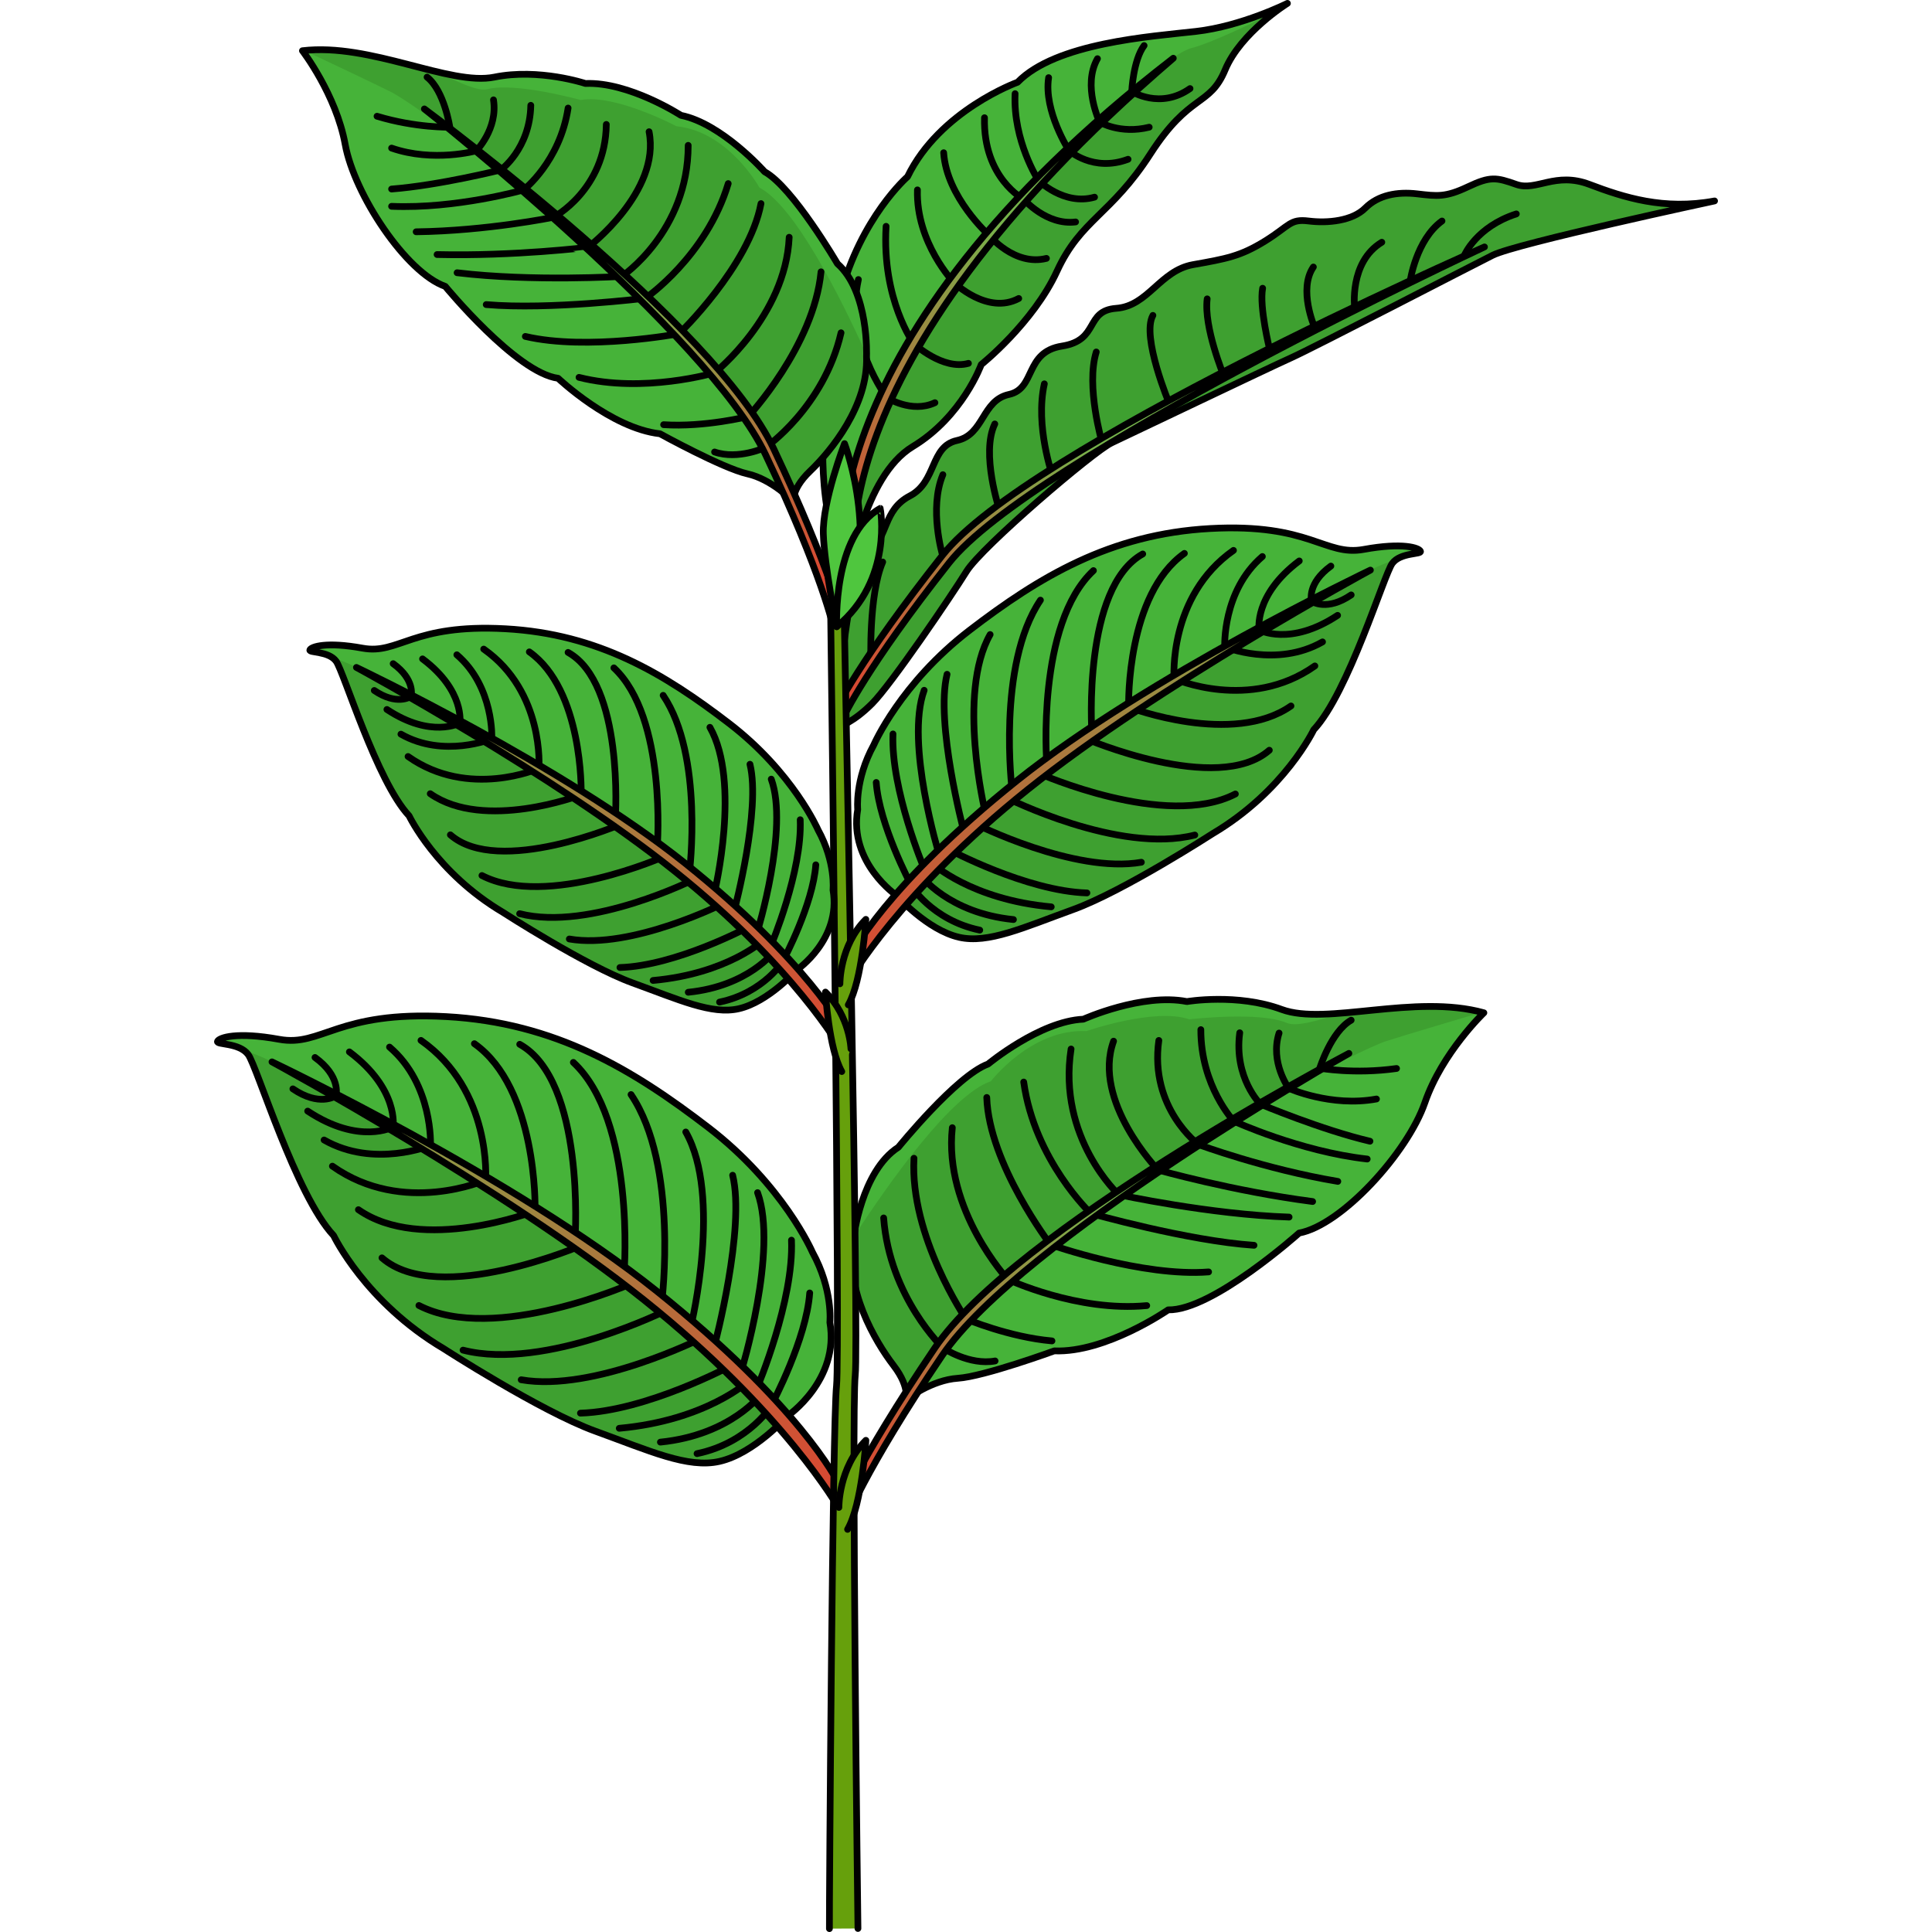 <?xml version="1.0" encoding="utf-8"?>
<!-- Created by: Science Figures, www.sciencefigures.org, Generator: Science Figures Editor -->
<svg version="1.1" id="Camada_1" xmlns="http://www.w3.org/2000/svg" xmlns:xlink="http://www.w3.org/1999/xlink" 
	 width="800px" height="800px" viewBox="0 0 223.499 287.132" enable-background="new 0 0 223.499 287.132"
	 xml:space="preserve">
<g>
	<g>
		<g>
			<path fill="#46B339" d="M85.211,210.45c0,0,7.78-5.306,6.307-13.924c0,0,0.5-4.808-2.606-10.456c0,0-4.307-9.957-15.487-18.532
				c-11.179-8.575-22.699-15.562-38.915-16.449c-16.216-0.887-18.507,4.533-24.834,3.375c-6.327-1.158-8.913-0.251-9.162,0.293
				s3.22,0.159,4.558,1.974c1.338,1.815,7.072,20.912,12.696,26.9c0,0,4.716,9.912,16.326,16.785c0,0,14.468,9.346,22.541,12.273
				s13.785,5.576,18.49,4.5C80.275,216.013,85.211,210.45,85.211,210.45z"/>
			<path fill="#3EA030" d="M17.767,183.631c-5.624-5.988-11.358-25.085-12.696-26.9c-0.172-0.233-0.379-0.429-0.609-0.596
				c2.242,0.651,4.144,1.681,4.144,1.681s28.49,12.994,55.524,33.856c9.92,7.654,16.399,14.121,20.64,19.248
				c-1.317,1.365-5.407,5.301-9.645,6.27c-4.706,1.076-10.417-1.573-18.491-4.5c-8.073-2.927-22.541-12.273-22.541-12.273
				C22.482,193.543,17.767,183.631,17.767,183.631z"/>
			<path fill="none" stroke="#000000" stroke-linecap="round" stroke-linejoin="round" stroke-miterlimit="10" d="M85.211,210.45
				c0,0,7.78-5.306,6.307-13.924c0,0,0.5-4.808-2.606-10.456c0,0-4.307-9.957-15.487-18.532
				c-11.179-8.575-22.699-15.562-38.915-16.449c-16.216-0.887-18.507,4.533-24.834,3.375c-6.327-1.158-8.913-0.251-9.162,0.293
				s3.22,0.159,4.558,1.974c1.338,1.815,7.072,20.912,12.696,26.9c0,0,4.716,9.912,16.326,16.785c0,0,14.468,9.346,22.541,12.273
				s13.785,5.576,18.49,4.5C80.275,216.013,85.211,210.45,85.211,210.45z"/>
			<g>
				<path fill="none" stroke="#000000" stroke-linecap="round" stroke-linejoin="round" stroke-miterlimit="10" d="M82.981,208.538
					c0,0,5.044-9.495,5.541-16.383"/>
				<path fill="none" stroke="#000000" stroke-linecap="round" stroke-linejoin="round" stroke-miterlimit="10" d="M80.767,206.103
					c0,0,5.413-12.795,5.046-21.794"/>
				<path fill="none" stroke="#000000" stroke-linecap="round" stroke-linejoin="round" stroke-miterlimit="10" d="M78.356,203.795
					c0,0,5.518-18.01,2.416-26.548"/>
				<path fill="none" stroke="#000000" stroke-linecap="round" stroke-linejoin="round" stroke-miterlimit="10" d="M74.399,199.872
					c0,0,4.595-17.329,2.67-25.21"/>
				<path fill="none" stroke="#000000" stroke-linecap="round" stroke-linejoin="round" stroke-miterlimit="10" d="M70.915,196.894
					c0,0,4.607-19.117-0.814-28.66"/>
				<path fill="none" stroke="#000000" stroke-linecap="round" stroke-linejoin="round" stroke-miterlimit="10" d="M66.542,193.49
					c0,0,2.53-20.306-4.575-30.818"/>
				<path fill="none" stroke="#000000" stroke-linecap="round" stroke-linejoin="round" stroke-miterlimit="10" d="M60.947,189.012
					c0,0,1.711-22.476-7.552-31.119"/>
				<path fill="none" stroke="#000000" stroke-linecap="round" stroke-linejoin="round" stroke-miterlimit="10" d="M53.656,183.934
					c0,0,1.515-23.295-8.233-28.731"/>
				<path fill="none" stroke="#000000" stroke-linecap="round" stroke-linejoin="round" stroke-miterlimit="10" d="M47.704,179.549
					c0,0,0.338-17.803-9.018-24.439"/>
				<path fill="none" stroke="#000000" stroke-linecap="round" stroke-linejoin="round" stroke-miterlimit="10" d="M40.355,175.371
					c0,0,0.995-13.303-9.607-20.747"/>
				<path fill="none" stroke="#000000" stroke-linecap="round" stroke-linejoin="round" stroke-miterlimit="10" d="M32.164,170.235
					c0,0,0.417-9.034-6.089-14.619"/>
				<path fill="none" stroke="#000000" stroke-linecap="round" stroke-linejoin="round" stroke-miterlimit="10" d="M26.603,167.488
					c0,0,0.901-5.619-6.494-11.158"/>
				<path fill="none" stroke="#000000" stroke-linecap="round" stroke-linejoin="round" stroke-miterlimit="10" d="M18.135,162.699
					c0,0,0.693-2.757-3.137-5.539"/>
				<path fill="none" stroke="#000000" stroke-linecap="round" stroke-linejoin="round" stroke-miterlimit="10" d="M82.981,208.538
					c0.158,0.13-3.497,5.907-11.205,7.498"/>
				<path fill="none" stroke="#000000" stroke-linecap="round" stroke-linejoin="round" stroke-miterlimit="10" d="M81.309,207.199
					c0,0-4.478,6.068-14.977,7.128"/>
				<path fill="none" stroke="#000000" stroke-linecap="round" stroke-linejoin="round" stroke-miterlimit="10" d="M79.463,205.249
					c0,0-6.289,5.849-19.246,7.023"/>
				<path fill="none" stroke="#000000" stroke-linecap="round" stroke-linejoin="round" stroke-miterlimit="10" d="M76.844,202.964
					c0,0-12.6,6.759-22.396,7.057"/>
				<path fill="none" stroke="#000000" stroke-linecap="round" stroke-linejoin="round" stroke-miterlimit="10" d="M72.599,198.81
					c0,0-16.143,8.14-26.954,6.249"/>
				<path fill="none" stroke="#000000" stroke-linecap="round" stroke-linejoin="round" stroke-miterlimit="10" d="M67.558,194.586
					c0,0-18.268,9.22-30.559,6.069"/>
				<path fill="none" stroke="#000000" stroke-linecap="round" stroke-linejoin="round" stroke-miterlimit="10" d="M62.286,190.651
					c0,0-20.587,9.18-31.845,3.368"/>
				<path fill="none" stroke="#000000" stroke-linecap="round" stroke-linejoin="round" stroke-miterlimit="10" d="M54.775,185.019
					c0,0-21.424,9.271-29.825,1.922"/>
				<path fill="none" stroke="#000000" stroke-linecap="round" stroke-linejoin="round" stroke-miterlimit="10" d="M47.496,180.045
					c0,0-16.65,6.313-26.048-0.263"/>
				<path fill="none" stroke="#000000" stroke-linecap="round" stroke-linejoin="round" stroke-miterlimit="10" d="M40.355,175.371
					c0,0-12.191,5.416-22.77-2.06"/>
				<path fill="none" stroke="#000000" stroke-linecap="round" stroke-linejoin="round" stroke-miterlimit="10" d="M32.164,170.235
					c0,0-8.366,3.435-15.816-0.811"/>
				<path fill="none" stroke="#000000" stroke-linecap="round" stroke-linejoin="round" stroke-miterlimit="10" d="M26.603,167.488
					c0,0-4.987,2.74-12.693-2.357"/>
				<path fill="none" stroke="#000000" stroke-linecap="round" stroke-linejoin="round" stroke-miterlimit="10" d="M17.983,162.914
					c0,0-2.363,1.581-6.272-1.089"/>
			</g>
			
				<linearGradient id="SVGID_1_" gradientUnits="userSpaceOnUse" x1="5846.626" y1="1531.986" x2="5953.878" y2="1531.986" gradientTransform="matrix(-0.781 -0.625 -0.625 0.781 5617.42 2678.221)">
				<stop  offset="0" style="stop-color:#D94732"/>
				<stop  offset="1" style="stop-color:#75B34B"/>
			</linearGradient>
			<path fill="url(#SVGID_1_)" stroke="#000000" stroke-linecap="round" stroke-linejoin="round" stroke-miterlimit="10" d="
				M92.754,220.394c-0.125-0.347-5.795-11.57-26.98-28.523C44.681,174.99,8.959,157.994,8.605,157.816l0,0
				c0.354,0.177,34.384,18.652,55.368,35.444c20.791,16.639,28.856,30.848,28.886,30.93"/>
		</g>
	</g>
	<g>
		<path fill="#3EA030" d="M93.056,101.235c0,0,1.228-16.835,4.209-19.114c2.981-2.28,2.104-6.313,6.138-8.417
			c4.033-2.104,2.981-7.365,7.014-8.242c4.033-0.877,3.683-5.962,7.716-6.839c4.033-0.877,2.28-6.313,7.891-7.19
			c5.612-0.877,3.332-5.261,8.067-5.612c4.735-0.351,6.488-5.612,11.399-6.488c4.91-0.877,7.014-1.228,10.697-3.507
			c3.683-2.28,3.683-3.332,6.488-2.981c2.806,0.351,6.488,0,8.417-1.929c1.929-1.929,4.735-2.455,7.716-2.104
			c2.981,0.351,4.209,0.526,7.541-1.052s4.209-1.403,7.19-0.351c2.981,1.052,5.787-1.929,10.872,0
			c5.085,1.929,11.048,3.858,18.588,2.455c0,0-29.461,6.313-32.968,8.067c-3.507,1.754-26.48,13.678-29.987,15.256
			c-3.507,1.578-24.025,11.399-26.655,12.626c-2.63,1.228-19.29,15.432-21.57,19.114s-11.223,16.835-14.029,19.641
			s-4.735,3.332-4.735,3.332V101.235z"/>
		<path fill="none" stroke="#000000" stroke-linecap="round" stroke-linejoin="round" stroke-miterlimit="10" d="M93.056,101.235
			c0,0,1.228-16.835,4.209-19.114c2.981-2.28,2.104-6.313,6.138-8.417c4.033-2.104,2.981-7.365,7.014-8.242
			c4.033-0.877,3.683-5.962,7.716-6.839c4.033-0.877,2.28-6.313,7.891-7.19c5.612-0.877,3.332-5.261,8.067-5.612
			c4.735-0.351,6.488-5.612,11.399-6.488c4.91-0.877,7.014-1.228,10.697-3.507c3.683-2.28,3.683-3.332,6.488-2.981
			c2.806,0.351,6.488,0,8.417-1.929c1.929-1.929,4.735-2.455,7.716-2.104c2.981,0.351,4.209,0.526,7.541-1.052
			s4.209-1.403,7.19-0.351c2.981,1.052,5.787-1.929,10.872,0c5.085,1.929,11.048,3.858,18.588,2.455c0,0-29.461,6.313-32.968,8.067
			c-3.507,1.754-26.48,13.678-29.987,15.256c-3.507,1.578-24.025,11.399-26.655,12.626c-2.63,1.228-19.29,15.432-21.57,19.114
			s-11.223,16.835-14.029,19.641s-4.735,3.332-4.735,3.332V101.235z"/>
		<path fill="none" stroke="#000000" stroke-linecap="round" stroke-linejoin="round" stroke-miterlimit="10" d="M97.615,98.429
			c0,0-0.351-9.996,1.754-14.906"/>
		<path fill="none" stroke="#000000" stroke-linecap="round" stroke-linejoin="round" stroke-miterlimit="10" d="M108.267,82.507
			c0,0-2.059-6.875,0.045-11.961"/>
		<path fill="none" stroke="#000000" stroke-linecap="round" stroke-linejoin="round" stroke-miterlimit="10" d="M116.73,75.807
			c0,0-2.806-8.417-0.701-12.801"/>
		<path fill="none" stroke="#000000" stroke-linecap="round" stroke-linejoin="round" stroke-miterlimit="10" d="M124.621,70.722
			c0,0-2.63-7.365-1.228-13.678"/>
		<path fill="none" stroke="#000000" stroke-linecap="round" stroke-linejoin="round" stroke-miterlimit="10" d="M131.986,65.811
			c0,0-2.455-8.417-0.877-13.503"/>
		<path fill="none" stroke="#000000" stroke-linecap="round" stroke-linejoin="round" stroke-miterlimit="10" d="M141.982,60.024
			c0,0-4.209-9.996-2.455-13.152"/>
		<path fill="none" stroke="#000000" stroke-linecap="round" stroke-linejoin="round" stroke-miterlimit="10" d="M150.049,55.816
			c0,0-2.981-7.19-2.455-11.399"/>
		<path fill="none" stroke="#000000" stroke-linecap="round" stroke-linejoin="round" stroke-miterlimit="10" d="M156.888,51.958
			c0,0-1.578-6.313-1.052-9.119"/>
		<path fill="none" stroke="#000000" stroke-linecap="round" stroke-linejoin="round" stroke-miterlimit="10" d="M163.551,48.626
			c0,0-2.455-5.612-0.175-8.943"/>
		<path fill="none" stroke="#000000" stroke-linecap="round" stroke-linejoin="round" stroke-miterlimit="10" d="M169.514,45.82
			c0,0-0.877-6.839,4.033-9.82"/>
		<path fill="none" stroke="#000000" stroke-linecap="round" stroke-linejoin="round" stroke-miterlimit="10" d="M177.756,41.787
			c0,0,0.877-6.138,4.735-8.943"/>
		<path fill="none" stroke="#000000" stroke-linecap="round" stroke-linejoin="round" stroke-miterlimit="10" d="M185.822,37.929
			c0,0,1.754-4.209,7.716-6.138"/>
		
			<linearGradient id="SVGID_00000136413046005999442110000003591892659723360406_" gradientUnits="userSpaceOnUse" x1="103.996" y1="110.994" x2="138.207" y2="71.509">
			<stop  offset="0" style="stop-color:#D94732"/>
			<stop  offset="1" style="stop-color:#75B34B"/>
		</linearGradient>
		
			<path fill="url(#SVGID_00000136413046005999442110000003591892659723360406_)" stroke="#000000" stroke-linecap="round" stroke-linejoin="round" stroke-miterlimit="10" d="
			M93.582,106.495c0.034-0.072,3.382-7.318,15.647-22.836c12.219-15.461,79.087-46.745,79.575-46.958l0,0
			c-2.012,0.876-68.009,29.954-80.537,45.805c-12.445,15.746-15.869,22.957-16.01,23.256L93.582,106.495z"/>
	</g>
	<g>
		<path fill="#46B339" d="M94.423,85.65c0,0,2.005-14.809,9.41-19.282c7.404-4.473,10.181-12.186,10.181-12.186
			s7.713-6.17,11.261-13.883s8.021-8.33,13.883-17.431s8.793-6.942,11.107-12.495S159.52,0.5,159.52,0.5s-6.787,3.394-13.575,4.165
			s-20.825,1.697-26.532,7.559c0,0-11.569,4.165-16.351,14.037c0,0-6.942,6.016-10.027,17.74c0,0-4.319,9.564-2.314,18.202
			C90.721,62.203,89.024,76.24,94.423,85.65z"/>
		<path fill="#3EA030" d="M145.232,7.152c-4.801,1.2-26.406,21.604-39.608,41.342c-9.238,13.81-11.487,28.198-12.007,35.6
			c0.25,0.53,0.516,1.051,0.806,1.556c0,0,2.005-14.809,9.41-19.282s10.181-12.186,10.181-12.186s7.713-6.17,11.261-13.883
			c3.548-7.713,8.021-8.33,13.883-17.431c5.862-9.101,8.792-6.942,11.106-12.495c1.591-3.818,5.37-7.053,7.575-8.702
			C153.511,3.836,147.945,6.474,145.232,7.152z"/>
		<path fill="none" stroke="#000000" stroke-linecap="round" stroke-linejoin="round" stroke-miterlimit="10" d="M94.423,85.65
			c0,0,2.005-14.809,9.41-19.282c7.404-4.473,10.181-12.186,10.181-12.186s7.713-6.17,11.261-13.883s8.021-8.33,13.883-17.431
			s8.793-6.942,11.107-12.495S159.52,0.5,159.52,0.5s-6.787,3.394-13.575,4.165s-20.825,1.697-26.532,7.559
			c0,0-11.569,4.165-16.351,14.037c0,0-6.942,6.016-10.027,17.74c0,0-4.319,9.564-2.314,18.202
			C90.721,62.203,89.024,76.24,94.423,85.65z"/>
		<path fill="none" stroke="#000000" stroke-linecap="round" stroke-linejoin="round" stroke-miterlimit="10" d="M95.757,41.543
			c-2.058,9.207,4.225,17.548,4.225,17.548s3.683,2.383,7.149,0.758"/>
		<path fill="none" stroke="#000000" stroke-linecap="round" stroke-linejoin="round" stroke-miterlimit="10" d="M99.873,33.635
			c-0.65,10.941,4.116,17.44,4.116,17.44s4.333,4.008,8.124,2.925"/>
		<path fill="none" stroke="#000000" stroke-linecap="round" stroke-linejoin="round" stroke-miterlimit="10" d="M104.531,28.219
			c-0.217,7.908,5.416,13.757,5.416,13.757s4.983,4.875,9.641,2.383"/>
		<path fill="none" stroke="#000000" stroke-linecap="round" stroke-linejoin="round" stroke-miterlimit="10" d="M108.43,22.695
			c0.433,6.608,6.716,12.24,6.716,12.24s3.791,4.658,8.557,3.466"/>
		<path fill="none" stroke="#000000" stroke-linecap="round" stroke-linejoin="round" stroke-miterlimit="10" d="M114.497,17.495
			c-0.217,8.991,5.849,12.132,5.849,12.132s3.358,3.9,7.691,3.358"/>
		<path fill="none" stroke="#000000" stroke-linecap="round" stroke-linejoin="round" stroke-miterlimit="10" d="M119.046,13.921
			c-0.325,7.041,3.466,12.89,3.466,12.89s3.791,3.791,8.341,2.491"/>
		<path fill="none" stroke="#000000" stroke-linecap="round" stroke-linejoin="round" stroke-miterlimit="10" d="M124.029,11.538
			c-0.758,4.983,3.033,10.832,3.033,10.832s3.575,3.25,8.774,1.3"/>
		<path fill="none" stroke="#000000" stroke-linecap="round" stroke-linejoin="round" stroke-miterlimit="10" d="M131.287,8.721
			c-2.275,4.008,0.325,9.424,0.325,9.424s3.033,1.841,7.366,0.758"/>
		<path fill="none" stroke="#000000" stroke-linecap="round" stroke-linejoin="round" stroke-miterlimit="10" d="M138.219,6.771
			c-1.625,2.166-1.841,6.824-1.841,6.824s4.225,2.708,8.666-0.433"/>
		
			<linearGradient id="SVGID_00000153676017392526229960000006379174780731216271_" gradientUnits="userSpaceOnUse" x1="98.559" y1="83.4" x2="120.601" y2="34.043">
			<stop  offset="0" style="stop-color:#D94732"/>
			<stop  offset="1" style="stop-color:#75B34B"/>
		</linearGradient>
		
			<path fill="url(#SVGID_00000153676017392526229960000006379174780731216271_)" stroke="#000000" stroke-linecap="round" stroke-linejoin="round" stroke-miterlimit="10" d="
			M93.441,85.834c-0.264-1.401-5.807-34.794,49.116-77.179l0,0c-54.459,46.683-47.212,76.479-47.15,76.812L93.441,85.834z"/>
	</g>
	<g>
		<path fill="#46B339" d="M86.013,74.474c0.27,0.406-0.541-1.487,2.569-4.462c3.11-2.975,8.654-9.736,8.384-17.038
			c0,0,0.406-9.601-4.327-13.792c0,0-6.626-11.358-10.818-13.657c0,0-6.355-7.167-12.44-8.384c0,0-7.707-5.003-14.198-4.733
			c0,0-6.896-2.299-13.522-0.947S23.271,6.323,13.13,7.54c0,0,5.003,6.491,6.355,13.928c1.352,7.437,9.06,19.066,14.874,21.094
			c0,0,10.547,12.846,16.767,13.657c0,0,7.843,7.437,15.145,8.248c0,0,9.33,5.138,12.981,5.95
			C82.903,71.229,86.013,74.474,86.013,74.474z"/>
		<path fill="#3EA030" d="M88.582,70.012c3.11-2.975,8.654-9.736,8.384-17.038c0,0,0.003-0.101,0.005-0.246
			c-3.939-8.708-10.663-22.083-15.914-24.842c0,0-4.566-8.326-12.354-9.131c0,0-9.131-4.834-14.234-3.894
			c0,0-9.668-2.686-13.831-1.611c-1.392,0.359-4.14-0.921-7.582-2.6c-6.004-1.43-13.125-3.812-19.621-3.131
			c4.193,1.978,10.431,4.932,12.834,6.134c3.76,1.88,24.515,17.157,37.839,30.668C74.911,55.276,82.78,66.529,86.158,73.831
			C86.306,73.066,86.797,71.719,88.582,70.012z"/>
		<path fill="none" stroke="#000000" stroke-linecap="round" stroke-linejoin="round" stroke-miterlimit="10" d="M86.013,74.474
			c0.27,0.406-0.541-1.487,2.569-4.462c3.11-2.975,8.654-9.736,8.384-17.038c0,0,0.406-9.601-4.327-13.792
			c0,0-6.626-11.358-10.818-13.657c0,0-6.355-7.167-12.44-8.384c0,0-7.707-5.003-14.198-4.733c0,0-6.896-2.299-13.522-0.947
			S23.271,6.323,13.13,7.54c0,0,5.003,6.491,6.355,13.928c1.352,7.437,9.06,19.066,14.874,21.094c0,0,10.547,12.846,16.767,13.657
			c0,0,7.843,7.437,15.145,8.248c0,0,9.33,5.138,12.981,5.95C82.903,71.229,86.013,74.474,86.013,74.474z"/>
		<path fill="none" stroke="#000000" stroke-linecap="round" stroke-linejoin="round" stroke-miterlimit="10" d="M93.179,49.458
			C90.61,60.546,81.956,66.496,81.956,66.496s-4.057,1.893-7.572,0.676"/>
		<path fill="none" stroke="#000000" stroke-linecap="round" stroke-linejoin="round" stroke-miterlimit="10" d="M90.204,40.399
			c-1.082,11.088-10.818,21.5-10.818,21.5s-6.491,1.623-12.575,1.217"/>
		<path fill="none" stroke="#000000" stroke-linecap="round" stroke-linejoin="round" stroke-miterlimit="10" d="M85.472,35.26
			c-0.541,11.764-11.088,20.148-11.088,20.148s-10.547,3.11-20.148,0.676"/>
		<path fill="none" stroke="#000000" stroke-linecap="round" stroke-linejoin="round" stroke-miterlimit="10" d="M81.28,30.257
			c-1.758,9.33-12.17,19.336-12.17,19.336s-13.657,2.569-22.852,0.406"/>
		<path fill="none" stroke="#000000" stroke-linecap="round" stroke-linejoin="round" stroke-miterlimit="10" d="M76.412,27.282
			C73.167,38.1,64.107,44.32,64.107,44.32s-14.198,1.758-23.663,0.947"/>
		<path fill="none" stroke="#000000" stroke-linecap="round" stroke-linejoin="round" stroke-miterlimit="10" d="M70.462,21.603
			c0,12.846-9.871,19.472-9.871,19.472s-13.251,0.811-24.475-0.541"/>
		<path fill="none" stroke="#000000" stroke-linecap="round" stroke-linejoin="round" stroke-miterlimit="10" d="M64.648,19.575
			c1.758,8.924-9.06,17.173-9.06,17.173S44.636,38.1,33.142,37.829"/>
		<path fill="none" stroke="#000000" stroke-linecap="round" stroke-linejoin="round" stroke-miterlimit="10" d="M58.293,18.493
			c-0.135,9.736-7.843,13.792-7.843,13.792s-9.871,2.028-20.418,2.164"/>
		<path fill="none" stroke="#000000" stroke-linecap="round" stroke-linejoin="round" stroke-miterlimit="10" d="M52.614,16.059
			c-1.217,7.978-6.626,12.17-6.626,12.17s-10.006,2.84-19.607,2.434"/>
		<path fill="none" stroke="#000000" stroke-linecap="round" stroke-linejoin="round" stroke-miterlimit="10" d="M47.07,15.653
			c-0.135,6.491-4.462,9.601-4.462,9.601s-9.195,2.299-16.226,2.84"/>
		<path fill="none" stroke="#000000" stroke-linecap="round" stroke-linejoin="round" stroke-miterlimit="10" d="M41.526,14.842
			c0.676,4.327-2.569,7.572-2.569,7.572s-6.355,1.758-12.575-0.406"/>
		<path fill="none" stroke="#000000" stroke-linecap="round" stroke-linejoin="round" stroke-miterlimit="10" d="M31.655,11.462
			c2.569,2.028,3.38,7.437,3.38,7.437s-5.003,0.135-10.818-1.623"/>
		
			<linearGradient id="SVGID_00000181771660071604811650000015728352303717757600_" gradientUnits="userSpaceOnUse" x1="84.467" y1="89.266" x2="58.234" y2="43.155">
			<stop  offset="0" style="stop-color:#D94732"/>
			<stop  offset="1" style="stop-color:#75B34B"/>
		</linearGradient>
		
			<path fill="url(#SVGID_00000181771660071604811650000015728352303717757600_)" stroke="#000000" stroke-linecap="round" stroke-linejoin="round" stroke-miterlimit="10" d="
			M92.06,93.345c-0.017-0.078-1.646-7.892-10.1-25.774C73.537,49.756,31.68,16.505,31.253,16.188l0,0
			c1.763,1.307,43.269,32.212,51.903,50.478c8.578,18.145,10.29,25.942,10.359,26.265L92.06,93.345z"/>
	</g>
	<g>
		<g>
			<path fill="#46B339" d="M102.921,207.942c-0.343,0.375,0.794-1.448-1.939-5.01c-2.734-3.562-7.374-11.415-5.934-18.901
				c0,0,1.109-9.964,6.655-13.533c0,0,8.639-10.658,13.326-12.361c0,0,7.693-6.379,14.161-6.665c0,0,8.743-3.933,15.392-2.621
				c0,0,7.476-1.273,14.093,1.175c6.617,2.448,19.779-2.373,30.042,0.495c0,0-6.191,5.896-8.768,13.35
				c-2.577,7.453-12.374,18.218-18.692,19.384c0,0-12.918,11.568-19.461,11.415c0,0-9.27,6.421-16.928,6.096
				c0,0-10.438,3.814-14.331,4.07C106.644,205.091,102.921,207.942,102.921,207.942z"/>
			<path fill="#3EA030" d="M100.982,202.933c-2.734-3.562-7.374-11.415-5.934-18.901c0,0,0.013-0.105,0.034-0.254
				c5.446-8.352,14.507-21.073,20.361-23.083c0,0,6.032-7.858,14.191-7.45c0,0,10.184-3.532,15.296-1.751
				c0,0,10.396-1.231,14.518,0.539c1.378,0.592,4.415-0.291,8.231-1.475c6.418-0.52,14.139-1.842,20.729-0.108
				c-4.638,1.372-11.54,3.426-14.209,4.283c-4.176,1.34-28.007,13.791-43.894,25.603c-12.883,9.578-22.786,19.929-27.431,26.921
				C102.843,206.445,102.55,204.977,100.982,202.933z"/>
			<path fill="none" stroke="#000000" stroke-linecap="round" stroke-linejoin="round" stroke-miterlimit="10" d="M102.921,207.942
				c-0.343,0.375,0.794-1.448-1.939-5.01c-2.734-3.562-7.374-11.415-5.934-18.901c0,0,1.109-9.964,6.655-13.533
				c0,0,8.639-10.658,13.326-12.361c0,0,7.693-6.379,14.161-6.665c0,0,8.743-3.933,15.392-2.621c0,0,7.476-1.273,14.093,1.175
				c6.617,2.448,19.779-2.373,30.042,0.495c0,0-6.191,5.896-8.768,13.35c-2.577,7.453-12.374,18.218-18.692,19.384
				c0,0-12.918,11.568-19.461,11.415c0,0-9.27,6.421-16.928,6.096c0,0-10.438,3.814-14.331,4.07
				C106.644,205.091,102.921,207.942,102.921,207.942z"/>
			<path fill="none" stroke="#000000" stroke-linecap="round" stroke-linejoin="round" stroke-miterlimit="10" d="M99.511,181.009
				c0.885,11.841,8.862,19.353,8.862,19.353s3.882,2.597,7.7,1.902"/>
			<path fill="none" stroke="#000000" stroke-linecap="round" stroke-linejoin="round" stroke-miterlimit="10" d="M104.019,172.141
				c-0.648,11.605,7.734,23.889,7.734,23.889s6.434,2.706,12.773,3.255"/>
			<path fill="none" stroke="#000000" stroke-linecap="round" stroke-linejoin="round" stroke-miterlimit="10" d="M109.717,167.596
				c-1.314,12.216,8.228,22.538,8.228,22.538s10.38,4.884,20.667,3.902"/>
			<path fill="none" stroke="#000000" stroke-linecap="round" stroke-linejoin="round" stroke-miterlimit="10" d="M114.835,163.104
				c0.328,9.9,9.472,21.873,9.472,21.873s13.673,4.821,23.498,4.053"/>
			<path fill="none" stroke="#000000" stroke-linecap="round" stroke-linejoin="round" stroke-miterlimit="10" d="M120.327,160.811
				c1.625,11.67,9.977,19.525,9.977,19.525s14.36,4.071,24.249,4.74"/>
			<path fill="none" stroke="#000000" stroke-linecap="round" stroke-linejoin="round" stroke-miterlimit="10" d="M127.365,155.901
				c-2.043,13.245,7.081,21.647,7.081,21.647s13.534,2.944,25.322,3.335"/>
			<path fill="none" stroke="#000000" stroke-linecap="round" stroke-linejoin="round" stroke-miterlimit="10" d="M133.683,154.735
				c-3.232,8.922,6.61,19.148,6.61,19.148s11.078,3.136,22.972,4.686"/>
			<path fill="none" stroke="#000000" stroke-linecap="round" stroke-linejoin="round" stroke-miterlimit="10" d="M140.408,154.63
				c-1.409,10.06,5.893,15.469,5.893,15.469s9.855,3.662,20.709,5.479"/>
			<path fill="none" stroke="#000000" stroke-linecap="round" stroke-linejoin="round" stroke-miterlimit="10" d="M146.651,153.024
				c-0.014,8.42,4.896,13.602,4.896,13.602s9.866,4.52,19.829,5.628"/>
			<path fill="none" stroke="#000000" stroke-linecap="round" stroke-linejoin="round" stroke-miterlimit="10" d="M152.432,153.488
				c-0.893,6.714,3.074,10.609,3.074,10.609s9.115,3.833,16.279,5.509"/>
			<path fill="none" stroke="#000000" stroke-linecap="round" stroke-linejoin="round" stroke-miterlimit="10" d="M158.277,153.533
				c-1.385,4.354,1.445,8.216,1.445,8.216s6.273,2.823,13.031,1.582"/>
			<path fill="none" stroke="#000000" stroke-linecap="round" stroke-linejoin="round" stroke-miterlimit="10" d="M168.993,151.618
				c-2.972,1.683-4.669,7.131-4.669,7.131s5.137,0.935,11.412,0.048"/>
			
				<linearGradient id="SVGID_00000101097965373961401350000002457079895960238527_" gradientUnits="userSpaceOnUse" x1="6737.139" y1="736.644" x2="6709.77" y2="688.537" gradientTransform="matrix(-0.988 -0.152 -0.152 0.988 6872.848 522.61)">
				<stop  offset="0" style="stop-color:#D94732"/>
				<stop  offset="1" style="stop-color:#75B34B"/>
			</linearGradient>
			
				<path fill="url(#SVGID_00000101097965373961401350000002457079895960238527_)" stroke="#000000" stroke-linecap="round" stroke-linejoin="round" stroke-miterlimit="10" d="
				M93.684,226.439c0.029-0.077,2.953-7.875,14.514-24.968c11.518-17.03,59.965-44.657,60.457-44.916l0,0
				c-2.025,1.067-49.738,26.331-61.547,43.791c-11.731,17.345-14.737,25.112-14.859,25.434L93.684,226.439z"/>
		</g>
	</g>
	<path fill="#66A00C" stroke="#000000" stroke-linecap="round" stroke-linejoin="round" stroke-miterlimit="10" d="M91.451,286.632
		c-0.036-3.064,0.47-75.101,1.056-80.66c0.544-5.164-0.727-103.806-0.872-114.867c-0.007-0.552,0.435-1.004,0.987-1.011l0.004,0
		c0.55-0.007,1.003,0.427,1.013,0.977c0.212,11.608,2.209,108.003,1.646,113.343c-0.573,5.444,0.398,81.446,0.407,82.195"/>
	<path fill="#4FC63E" stroke="#000000" stroke-linecap="round" stroke-linejoin="round" stroke-miterlimit="10" d="M92.537,93.138
		c0,0-1.825-8.959-1.991-13.77c-0.166-4.811,3.152-13.438,3.152-13.438S99.671,81.691,92.537,93.138z"/>
	<path fill="#4FC63E" stroke="#000000" stroke-linecap="round" stroke-linejoin="round" stroke-miterlimit="10" d="M92.537,93.138
		c0,0-0.664-13.604,6.47-17.585C99.007,75.553,100.998,86.171,92.537,93.138z"/>
	<g>
		<g>
			<path fill="#46B339" d="M101.452,133.1c0,0-7.15-4.876-5.796-12.796c0,0-0.459-4.418,2.395-9.608c0,0,3.958-9.15,14.232-17.03
				c10.274-7.88,20.86-14.301,35.762-15.116c14.902-0.815,17.008,4.165,22.822,3.102c5.815-1.064,8.191-0.231,8.42,0.269
				c0.229,0.5-2.959,0.146-4.189,1.814c-1.229,1.668-6.499,19.217-11.667,24.72c0,0-4.334,9.109-15.004,15.426
				c0,0-13.296,8.589-20.715,11.279c-7.419,2.69-12.668,5.124-16.992,4.136C105.987,138.212,101.452,133.1,101.452,133.1z"/>
			<path fill="#3EA030" d="M163.431,108.454c5.168-5.503,10.438-23.053,11.667-24.721c0.158-0.214,0.349-0.394,0.56-0.547
				c-2.06,0.598-3.808,1.545-3.808,1.545s-26.181,11.942-51.026,31.113c-9.116,7.034-15.071,12.977-18.968,17.689
				c1.21,1.254,4.969,4.872,8.864,5.762c4.325,0.989,9.573-1.446,16.992-4.136c7.419-2.69,20.715-11.279,20.715-11.279
				C159.097,117.563,163.431,108.454,163.431,108.454z"/>
			<path fill="none" stroke="#000000" stroke-linecap="round" stroke-linejoin="round" stroke-miterlimit="10" d="M101.452,133.1
				c0,0-7.15-4.876-5.796-12.796c0,0-0.459-4.418,2.395-9.608c0,0,3.958-9.15,14.232-17.03c10.274-7.88,20.86-14.301,35.762-15.116
				c14.902-0.815,17.008,4.165,22.822,3.102c5.815-1.064,8.191-0.231,8.42,0.269c0.229,0.5-2.959,0.146-4.189,1.814
				c-1.229,1.668-6.499,19.217-11.667,24.72c0,0-4.334,9.109-15.004,15.426c0,0-13.296,8.589-20.715,11.279
				c-7.419,2.69-12.668,5.124-16.992,4.136C105.987,138.212,101.452,133.1,101.452,133.1z"/>
			<g>
				<path fill="none" stroke="#000000" stroke-linecap="round" stroke-linejoin="round" stroke-miterlimit="10" d="M103.5,131.343
					c0,0-4.635-8.726-5.092-15.056"/>
				<path fill="none" stroke="#000000" stroke-linecap="round" stroke-linejoin="round" stroke-miterlimit="10" d="M105.535,129.106
					c0,0-4.975-11.758-4.637-20.028"/>
				<path fill="none" stroke="#000000" stroke-linecap="round" stroke-linejoin="round" stroke-miterlimit="10" d="M107.751,126.985
					c0,0-5.071-16.551-2.22-24.397"/>
				<path fill="none" stroke="#000000" stroke-linecap="round" stroke-linejoin="round" stroke-miterlimit="10" d="M111.387,123.379
					c0,0-4.223-15.925-2.453-23.167"/>
				<path fill="none" stroke="#000000" stroke-linecap="round" stroke-linejoin="round" stroke-miterlimit="10" d="M114.589,120.643
					c0,0-4.234-17.569,0.748-26.338"/>
				<path fill="none" stroke="#000000" stroke-linecap="round" stroke-linejoin="round" stroke-miterlimit="10" d="M118.607,117.514
					c0,0-2.325-18.661,4.205-28.322"/>
				<path fill="none" stroke="#000000" stroke-linecap="round" stroke-linejoin="round" stroke-miterlimit="10" d="M123.749,113.399
					c0,0-1.573-20.655,6.94-28.598"/>
				<path fill="none" stroke="#000000" stroke-linecap="round" stroke-linejoin="round" stroke-miterlimit="10" d="M130.449,108.733
					c0,0-1.393-21.407,7.566-26.403"/>
				<path fill="none" stroke="#000000" stroke-linecap="round" stroke-linejoin="round" stroke-miterlimit="10" d="M135.92,104.703
					c0,0-0.31-16.36,8.288-22.459"/>
				<path fill="none" stroke="#000000" stroke-linecap="round" stroke-linejoin="round" stroke-miterlimit="10" d="M142.673,100.863
					c0,0-0.914-12.225,8.829-19.066"/>
				<path fill="none" stroke="#000000" stroke-linecap="round" stroke-linejoin="round" stroke-miterlimit="10" d="M150.201,96.144
					c0,0-0.383-8.302,5.596-13.435"/>
				<path fill="none" stroke="#000000" stroke-linecap="round" stroke-linejoin="round" stroke-miterlimit="10" d="M155.311,93.619
					c0,0-0.828-5.164,5.968-10.254"/>
				<path fill="none" stroke="#000000" stroke-linecap="round" stroke-linejoin="round" stroke-miterlimit="10" d="M163.093,89.218
					c0,0-0.637-2.534,2.883-5.09"/>
				<path fill="none" stroke="#000000" stroke-linecap="round" stroke-linejoin="round" stroke-miterlimit="10" d="M103.5,131.343
					c-0.145,0.119,3.214,5.428,10.297,6.89"/>
				<path fill="none" stroke="#000000" stroke-linecap="round" stroke-linejoin="round" stroke-miterlimit="10" d="M105.037,130.113
					c0,0,4.115,5.576,13.764,6.55"/>
				<path fill="none" stroke="#000000" stroke-linecap="round" stroke-linejoin="round" stroke-miterlimit="10" d="M106.733,128.321
					c0,0,5.78,5.375,17.687,6.454"/>
				<path fill="none" stroke="#000000" stroke-linecap="round" stroke-linejoin="round" stroke-miterlimit="10" d="M109.14,126.221
					c0,0,11.58,6.211,20.582,6.486"/>
				<path fill="none" stroke="#000000" stroke-linecap="round" stroke-linejoin="round" stroke-miterlimit="10" d="M113.041,122.403
					c0,0,14.835,7.481,24.77,5.743"/>
				<path fill="none" stroke="#000000" stroke-linecap="round" stroke-linejoin="round" stroke-miterlimit="10" d="M117.674,118.522
					c0,0,16.788,8.473,28.083,5.578"/>
				<path fill="none" stroke="#000000" stroke-linecap="round" stroke-linejoin="round" stroke-miterlimit="10" d="M122.519,114.905
					c0,0,18.919,8.436,29.265,3.095"/>
				<path fill="none" stroke="#000000" stroke-linecap="round" stroke-linejoin="round" stroke-miterlimit="10" d="M129.421,109.73
					c0,0,19.688,8.52,27.409,1.766"/>
				<path fill="none" stroke="#000000" stroke-linecap="round" stroke-linejoin="round" stroke-miterlimit="10" d="M136.111,105.159
					c0,0,15.301,5.801,23.938-0.241"/>
				<path fill="none" stroke="#000000" stroke-linecap="round" stroke-linejoin="round" stroke-miterlimit="10" d="M142.673,100.863
					c0,0,11.203,4.977,20.925-1.893"/>
				<path fill="none" stroke="#000000" stroke-linecap="round" stroke-linejoin="round" stroke-miterlimit="10" d="M150.201,96.144
					c0,0,7.688,3.156,14.535-0.745"/>
				<path fill="none" stroke="#000000" stroke-linecap="round" stroke-linejoin="round" stroke-miterlimit="10" d="M155.311,93.619
					c0,0,4.583,2.518,11.665-2.166"/>
				<path fill="none" stroke="#000000" stroke-linecap="round" stroke-linejoin="round" stroke-miterlimit="10" d="M163.232,89.416
					c0,0,2.172,1.453,5.764-1.001"/>
			</g>
			
				<linearGradient id="SVGID_00000095339260223390406190000017418625498899084709_" gradientUnits="userSpaceOnUse" x1="524.475" y1="-2827.229" x2="623.038" y2="-2827.229" gradientTransform="matrix(0.781 -0.625 0.625 0.781 1449.289 2678.221)">
				<stop  offset="0" style="stop-color:#D94732"/>
				<stop  offset="1" style="stop-color:#75B34B"/>
			</linearGradient>
			
				<path fill="url(#SVGID_00000095339260223390406190000017418625498899084709_)" stroke="#000000" stroke-linecap="round" stroke-linejoin="round" stroke-miterlimit="10" d="
				M94.52,142.238c0.115-0.319,5.326-10.633,24.794-26.213c19.385-15.513,52.212-31.132,52.537-31.295l0,0
				c-0.325,0.163-31.599,17.141-50.882,32.573c-19.107,15.291-26.518,28.349-26.546,28.424"/>
		</g>
		<path fill="#66A00C" stroke="#000000" stroke-linecap="round" stroke-linejoin="round" stroke-miterlimit="10" d="M93.012,146.212
			c0,0-0.063-5.661,3.853-9.577c0,0-0.522,9.05-2.611,12.705"/>
	</g>
	<g>
		<g>
			<path fill="#46B339" d="M86.597,144.157c0,0,6.646-4.532,5.388-11.895c0,0,0.427-4.107-2.227-8.932c0,0-3.68-8.506-13.23-15.831
				c-9.55-7.325-19.391-13.294-33.244-14.052c-13.853-0.758-15.81,3.872-21.215,2.883c-5.405-0.989-7.614-0.214-7.827,0.251
				c-0.213,0.465,2.751,0.136,3.894,1.686c1.143,1.55,6.042,17.864,10.846,22.98c0,0,4.028,8.467,13.947,14.339
				c0,0,12.36,7.984,19.256,10.485s11.776,4.763,15.796,3.844C82.381,148.909,86.597,144.157,86.597,144.157z"/>
			<path fill="#3EA030" d="M28.982,121.246c-4.804-5.116-9.703-21.43-10.846-22.98c-0.147-0.199-0.324-0.366-0.52-0.509
				c1.915,0.556,3.54,1.436,3.54,1.436s24.338,11.101,47.433,28.922c8.474,6.539,14.009,12.063,17.632,16.443
				c-1.125,1.166-4.619,4.529-8.24,5.356c-4.02,0.919-8.899-1.344-15.796-3.844c-6.897-2.5-19.256-10.485-19.256-10.485
				C33.01,129.714,28.982,121.246,28.982,121.246z"/>
			<path fill="none" stroke="#000000" stroke-linecap="round" stroke-linejoin="round" stroke-miterlimit="10" d="M86.597,144.157
				c0,0,6.646-4.532,5.388-11.895c0,0,0.427-4.107-2.227-8.932c0,0-3.68-8.506-13.23-15.831
				c-9.55-7.325-19.391-13.294-33.244-14.052c-13.853-0.758-15.81,3.872-21.215,2.883c-5.405-0.989-7.614-0.214-7.827,0.251
				c-0.213,0.465,2.751,0.136,3.894,1.686c1.143,1.55,6.042,17.864,10.846,22.98c0,0,4.028,8.467,13.947,14.339
				c0,0,12.36,7.984,19.256,10.485s11.776,4.763,15.796,3.844C82.381,148.909,86.597,144.157,86.597,144.157z"/>
			<g>
				<path fill="none" stroke="#000000" stroke-linecap="round" stroke-linejoin="round" stroke-miterlimit="10" d="M84.693,142.524
					c0,0,4.309-8.111,4.734-13.995"/>
				<path fill="none" stroke="#000000" stroke-linecap="round" stroke-linejoin="round" stroke-miterlimit="10" d="M82.801,140.444
					c0,0,4.625-10.93,4.31-18.618"/>
				<path fill="none" stroke="#000000" stroke-linecap="round" stroke-linejoin="round" stroke-miterlimit="10" d="M80.741,138.472
					c0,0,4.714-15.385,2.064-22.68"/>
				<path fill="none" stroke="#000000" stroke-linecap="round" stroke-linejoin="round" stroke-miterlimit="10" d="M77.361,135.12
					c0,0,3.925-14.804,2.281-21.536"/>
				<path fill="none" stroke="#000000" stroke-linecap="round" stroke-linejoin="round" stroke-miterlimit="10" d="M74.385,132.577
					c0,0,3.936-16.332-0.696-24.484"/>
				<path fill="none" stroke="#000000" stroke-linecap="round" stroke-linejoin="round" stroke-miterlimit="10" d="M70.649,129.668
					c0,0,2.162-17.347-3.909-26.327"/>
				<path fill="none" stroke="#000000" stroke-linecap="round" stroke-linejoin="round" stroke-miterlimit="10" d="M65.87,125.843
					c0,0,1.462-19.2-6.452-26.584"/>
				<path fill="none" stroke="#000000" stroke-linecap="round" stroke-linejoin="round" stroke-miterlimit="10" d="M59.641,121.505
					c0,0,1.295-19.9-7.033-24.544"/>
				<path fill="none" stroke="#000000" stroke-linecap="round" stroke-linejoin="round" stroke-miterlimit="10" d="M54.556,117.759
					c0,0,0.288-15.209-7.704-20.877"/>
				<path fill="none" stroke="#000000" stroke-linecap="round" stroke-linejoin="round" stroke-miterlimit="10" d="M48.278,114.19
					c0,0,0.85-11.364-8.207-17.723"/>
				<path fill="none" stroke="#000000" stroke-linecap="round" stroke-linejoin="round" stroke-miterlimit="10" d="M41.28,109.802
					c0,0,0.356-7.718-5.202-12.489"/>
				<path fill="none" stroke="#000000" stroke-linecap="round" stroke-linejoin="round" stroke-miterlimit="10" d="M36.53,107.456
					c0,0,0.77-4.8-5.548-9.532"/>
				<path fill="none" stroke="#000000" stroke-linecap="round" stroke-linejoin="round" stroke-miterlimit="10" d="M29.296,103.364
					c0,0,0.592-2.356-2.68-4.732"/>
				<path fill="none" stroke="#000000" stroke-linecap="round" stroke-linejoin="round" stroke-miterlimit="10" d="M84.693,142.524
					c0.135,0.111-2.987,5.046-9.572,6.405"/>
				<path fill="none" stroke="#000000" stroke-linecap="round" stroke-linejoin="round" stroke-miterlimit="10" d="M83.264,141.38
					c0,0-3.825,5.184-12.795,6.089"/>
				<path fill="none" stroke="#000000" stroke-linecap="round" stroke-linejoin="round" stroke-miterlimit="10" d="M81.687,139.714
					c0,0-5.373,4.996-16.442,6"/>
				<path fill="none" stroke="#000000" stroke-linecap="round" stroke-linejoin="round" stroke-miterlimit="10" d="M79.45,137.762
					c0,0-10.764,5.774-19.133,6.029"/>
				<path fill="none" stroke="#000000" stroke-linecap="round" stroke-linejoin="round" stroke-miterlimit="10" d="M75.823,134.213
					c0,0-13.79,6.954-23.026,5.338"/>
				<path fill="none" stroke="#000000" stroke-linecap="round" stroke-linejoin="round" stroke-miterlimit="10" d="M71.517,130.605
					c0,0-15.606,7.877-26.106,5.185"/>
				<path fill="none" stroke="#000000" stroke-linecap="round" stroke-linejoin="round" stroke-miterlimit="10" d="M67.013,127.243
					c0,0-17.587,7.842-27.204,2.877"/>
				<path fill="none" stroke="#000000" stroke-linecap="round" stroke-linejoin="round" stroke-miterlimit="10" d="M60.597,122.432
					c0,0-18.302,7.92-25.479,1.642"/>
				<path fill="none" stroke="#000000" stroke-linecap="round" stroke-linejoin="round" stroke-miterlimit="10" d="M54.378,118.183
					c0,0-14.223,5.393-22.252-0.224"/>
				<path fill="none" stroke="#000000" stroke-linecap="round" stroke-linejoin="round" stroke-miterlimit="10" d="M48.278,114.19
					c0,0-10.415,4.627-19.452-1.76"/>
				<path fill="none" stroke="#000000" stroke-linecap="round" stroke-linejoin="round" stroke-miterlimit="10" d="M41.28,109.802
					c0,0-7.147,2.934-13.511-0.693"/>
				<path fill="none" stroke="#000000" stroke-linecap="round" stroke-linejoin="round" stroke-miterlimit="10" d="M36.53,107.456
					c0,0-4.261,2.341-10.844-2.014"/>
				<path fill="none" stroke="#000000" stroke-linecap="round" stroke-linejoin="round" stroke-miterlimit="10" d="M29.166,103.548
					c0,0-2.019,1.35-5.358-0.93"/>
			</g>
			
				<linearGradient id="SVGID_00000170986520412190730680000004803998311660808112_" gradientUnits="userSpaceOnUse" x1="5821.669" y1="1425.091" x2="5913.292" y2="1425.091" gradientTransform="matrix(-0.781 -0.625 -0.625 0.781 5531.074 2678.221)">
				<stop  offset="0" style="stop-color:#D94732"/>
				<stop  offset="1" style="stop-color:#75B34B"/>
			</linearGradient>
			
				<path fill="url(#SVGID_00000170986520412190730680000004803998311660808112_)" stroke="#000000" stroke-linecap="round" stroke-linejoin="round" stroke-miterlimit="10" d="
				M93.758,153.456c-0.107-0.297-5.668-10.688-23.765-25.171c-18.02-14.421-48.535-28.94-48.838-29.091l0,0
				c0.302,0.151,29.374,15.934,47.299,30.279c17.761,14.214,24.651,26.352,24.677,26.423"/>
		</g>
		<path fill="#66A00C" stroke="#000000" stroke-linecap="round" stroke-linejoin="round" stroke-miterlimit="10" d="M94.65,155.876
			c0,0-0.149-4.793-3.789-8.434c0,0,0.485,8.413,2.427,11.811"/>
	</g>
	<path fill="#66A00C" stroke="#000000" stroke-linecap="round" stroke-linejoin="round" stroke-miterlimit="10" d="M92.856,224.035
		c0,0-0.066-5.896,4.013-9.975c0,0-0.544,9.426-2.719,13.233"/>
</g>
</svg>